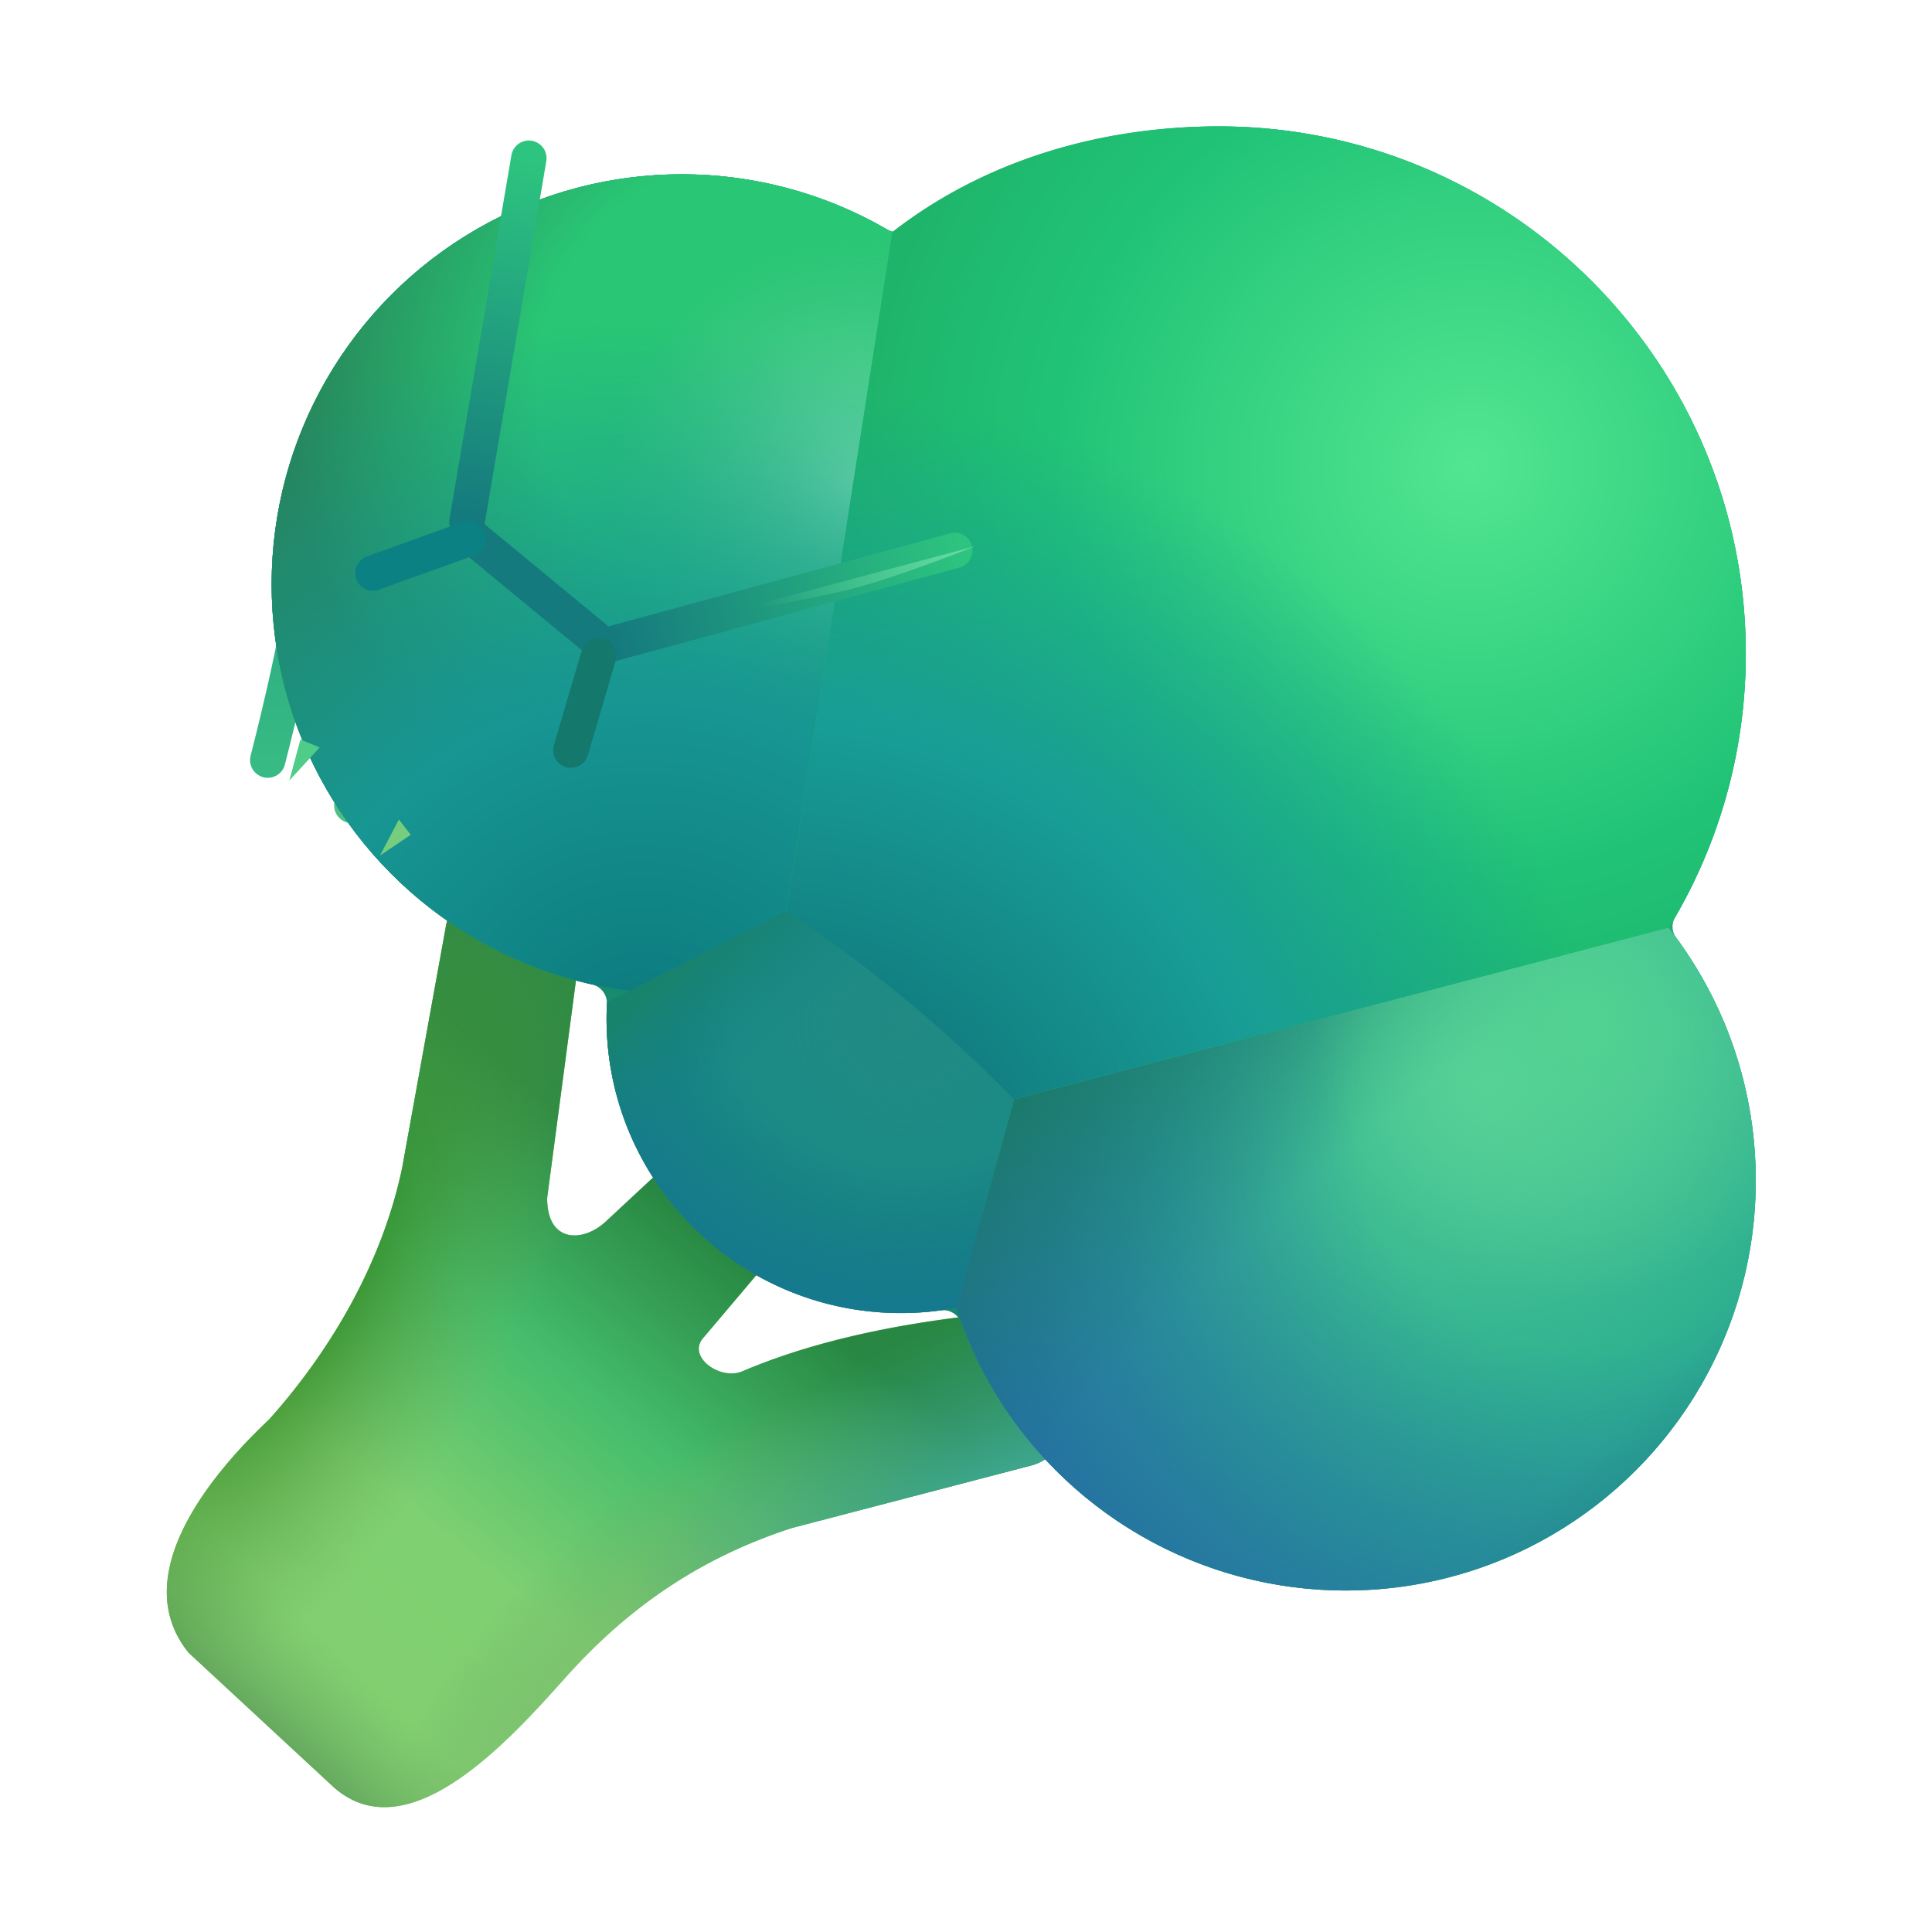 <svg width="83" height="83" fill="none" xmlns="http://www.w3.org/2000/svg"><path d="M46.363 58.911c-.473-1.485-2.31-2.657-4.7-2.375-3.754.441-7.042 1.213-9.768 2.375-.955.408-2.37-.62-1.699-1.413l4.479-5.295c1.039-1.167 1.01-2.955-.122-4.014-1.16-1.068-2.572-.928-4.03.178-.57.433-2.843 2.576-4.505 4.116-.966.896-2.512.932-2.512-1.013l1.279-9.66a2.825 2.825 0 00-2.176-3.333c-1.513-.318-3.121-.273-3.44 1.24l-1.895 10.469c-.839 3.996-3.003 7.773-5.724 10.808-2.715 2.553-6.038 6.808-3.445 10.01l6.242 5.785c3.201 2.807 7.544-2.037 9.915-4.688 2.728-3.063 5.839-5.184 9.74-6.452l10.375-2.71c1.486-.474 2.488-2.535 1.986-4.028z" fill="#7FCF71"/><path d="M46.363 58.911c-.473-1.485-2.31-2.657-4.7-2.375-3.754.441-7.042 1.213-9.768 2.375-.955.408-2.37-.62-1.699-1.413l4.479-5.295c1.039-1.167 1.01-2.955-.122-4.014-1.16-1.068-2.572-.928-4.03.178-.57.433-2.843 2.576-4.505 4.116-.966.896-2.512.932-2.512-1.013l1.279-9.66a2.825 2.825 0 00-2.176-3.333c-1.513-.318-3.121-.273-3.44 1.24l-1.895 10.469c-.839 3.996-3.003 7.773-5.724 10.808-2.715 2.553-6.038 6.808-3.445 10.01l6.242 5.785c3.201 2.807 7.544-2.037 9.915-4.688 2.728-3.063 5.839-5.184 9.74-6.452l10.375-2.71c1.486-.474 2.488-2.535 1.986-4.028z" fill="url(#paint0_linear_402_542)"/><path d="M46.363 58.911c-.473-1.485-2.31-2.657-4.7-2.375-3.754.441-7.042 1.213-9.768 2.375-.955.408-2.37-.62-1.699-1.413l4.479-5.295c1.039-1.167 1.01-2.955-.122-4.014-1.16-1.068-2.572-.928-4.03.178-.57.433-2.843 2.576-4.505 4.116-.966.896-2.512.932-2.512-1.013l1.279-9.66a2.825 2.825 0 00-2.176-3.333c-1.513-.318-3.121-.273-3.44 1.24l-1.895 10.469c-.839 3.996-3.003 7.773-5.724 10.808-2.715 2.553-6.038 6.808-3.445 10.01l6.242 5.785c3.201 2.807 7.544-2.037 9.915-4.688 2.728-3.063 5.839-5.184 9.74-6.452l10.375-2.71c1.486-.474 2.488-2.535 1.986-4.028z" fill="url(#paint1_linear_402_542)"/><path d="M46.363 58.911c-.473-1.485-2.31-2.657-4.7-2.375-3.754.441-7.042 1.213-9.768 2.375-.955.408-2.37-.62-1.699-1.413l4.479-5.295c1.039-1.167 1.01-2.955-.122-4.014-1.16-1.068-2.572-.928-4.03.178-.57.433-2.843 2.576-4.505 4.116-.966.896-2.512.932-2.512-1.013l1.279-9.66a2.825 2.825 0 00-2.176-3.333c-1.513-.318-3.121-.273-3.44 1.24l-1.895 10.469c-.839 3.996-3.003 7.773-5.724 10.808-2.715 2.553-6.038 6.808-3.445 10.01l6.242 5.785c3.201 2.807 7.544-2.037 9.915-4.688 2.728-3.063 5.839-5.184 9.74-6.452l10.375-2.71c1.486-.474 2.488-2.535 1.986-4.028z" fill="url(#paint2_radial_402_542)"/><path d="M46.363 58.911c-.473-1.485-2.31-2.657-4.7-2.375-3.754.441-7.042 1.213-9.768 2.375-.955.408-2.37-.62-1.699-1.413l4.479-5.295c1.039-1.167 1.01-2.955-.122-4.014-1.16-1.068-2.572-.928-4.03.178-.57.433-2.843 2.576-4.505 4.116-.966.896-2.512.932-2.512-1.013l1.279-9.66a2.825 2.825 0 00-2.176-3.333c-1.513-.318-3.121-.273-3.44 1.24l-1.895 10.469c-.839 3.996-3.003 7.773-5.724 10.808-2.715 2.553-6.038 6.808-3.445 10.01l6.242 5.785c3.201 2.807 7.544-2.037 9.915-4.688 2.728-3.063 5.839-5.184 9.74-6.452l10.375-2.71c1.486-.474 2.488-2.535 1.986-4.028z" fill="url(#paint3_radial_402_542)"/><path d="M46.363 58.911c-.473-1.485-2.31-2.657-4.7-2.375-3.754.441-7.042 1.213-9.768 2.375-.955.408-2.37-.62-1.699-1.413l4.479-5.295c1.039-1.167 1.01-2.955-.122-4.014-1.16-1.068-2.572-.928-4.03.178-.57.433-2.843 2.576-4.505 4.116-.966.896-2.512.932-2.512-1.013l1.279-9.66a2.825 2.825 0 00-2.176-3.333c-1.513-.318-3.121-.273-3.44 1.24l-1.895 10.469c-.839 3.996-3.003 7.773-5.724 10.808-2.715 2.553-6.038 6.808-3.445 10.01l6.242 5.785c3.201 2.807 7.544-2.037 9.915-4.688 2.728-3.063 5.839-5.184 9.74-6.452l10.375-2.71c1.486-.474 2.488-2.535 1.986-4.028z" fill="url(#paint4_radial_402_542)"/><g filter="url(#filter0_f_402_542)"><path d="M13.356 22.72c-.079 2.9-1.473 8.46-1.853 9.934" stroke="url(#paint5_linear_402_542)" stroke-width="1.521" stroke-linecap="round"/></g><g filter="url(#filter1_f_402_542)"><path d="M21.009 27.711c-2.044 2.614-4.99 5.751-5.894 6.892" stroke="url(#paint6_linear_402_542)" stroke-width="1.521" stroke-linecap="round"/></g><path fill-rule="evenodd" clip-rule="evenodd" d="M72.01 40.284a.799.799 0 01-.049-.873 22.538 22.538 0 003.04-11.338C75 15.568 64.862 5.431 52.357 5.431a22.541 22.541 0 00-13.382 4.375.799.799 0 01-.872.046 17.532 17.532 0 00-8.819-2.363c-9.727 0-17.613 7.885-17.613 17.613 0 8.406 5.888 15.436 13.764 17.192a.823.823 0 01.638.843c-.01.208-.015.417-.015.628 0 6.983 5.661 12.645 12.645 12.645.578 0 1.148-.04 1.706-.115a.82.82 0 01.88.525c2.482 6.719 8.945 11.51 16.527 11.51 9.727 0 17.613-7.887 17.613-17.615 0-3.904-1.27-7.51-3.42-10.43z" fill="url(#paint7_linear_402_542)"/><circle cx="29.285" cy="25.102" r="17.614" fill="#1BAA74"/><circle cx="29.285" cy="25.102" r="17.614" fill="url(#paint8_radial_402_542)"/><circle cx="29.285" cy="25.102" r="17.614" fill="url(#paint9_radial_402_542)"/><circle cx="29.285" cy="25.102" r="17.614" fill="url(#paint10_radial_402_542)"/><circle cx="29.285" cy="25.102" r="17.614" fill="url(#paint11_radial_402_542)"/><circle cx="57.817" cy="50.715" r="17.614" fill="#1EA392"/><circle cx="57.817" cy="50.715" r="17.614" fill="url(#paint12_radial_402_542)"/><circle cx="57.817" cy="50.715" r="17.614" fill="url(#paint13_radial_402_542)"/><circle cx="57.817" cy="50.715" r="17.614" fill="url(#paint14_radial_402_542)"/><circle cx="57.817" cy="50.715" r="17.614" fill="url(#paint15_radial_402_542)"/><path d="M75 28.073c0 4.311-1.204 8.34-3.296 11.77l-28.117 7.371a103.76 103.76 0 01-9.808-8.024l4.56-29.22c3.838-2.992 8.776-4.54 14.019-4.54C64.863 5.43 75 15.569 75 28.074z" fill="#1EB776"/><path d="M75 28.073c0 4.311-1.204 8.34-3.296 11.77l-28.117 7.371a103.76 103.76 0 01-9.808-8.024l4.56-29.22c3.838-2.992 8.776-4.54 14.019-4.54C64.863 5.43 75 15.569 75 28.074z" fill="url(#paint16_radial_402_542)"/><path d="M75 28.073c0 4.311-1.204 8.34-3.296 11.77l-28.117 7.371a103.76 103.76 0 01-9.808-8.024l4.56-29.22c3.838-2.992 8.776-4.54 14.019-4.54C64.863 5.43 75 15.569 75 28.074z" fill="url(#paint17_radial_402_542)"/><path d="M43.567 47.255l-2.47 8.928a12.71 12.71 0 01-2.393.227c-6.984 0-12.645-5.661-12.645-12.645 0-.237.007-.472.02-.706l7.68-3.91c3.405 2.189 7.136 5.31 9.808 8.106z" fill="#1A8B87"/><path d="M43.567 47.255l-2.47 8.928a12.71 12.71 0 01-2.393.227c-6.984 0-12.645-5.661-12.645-12.645 0-.237.007-.472.02-.706l7.68-3.91c3.405 2.189 7.136 5.31 9.808 8.106z" fill="url(#paint18_radial_402_542)"/><path d="M43.567 47.255l-2.47 8.928a12.71 12.71 0 01-2.393.227c-6.984 0-12.645-5.661-12.645-12.645 0-.237.007-.472.02-.706l7.68-3.91c3.405 2.189 7.136 5.31 9.808 8.106z" fill="url(#paint19_radial_402_542)"/><path d="M43.567 47.255l-2.47 8.928a12.71 12.71 0 01-2.393.227c-6.984 0-12.645-5.661-12.645-12.645 0-.237.007-.472.02-.706l7.68-3.91c3.405 2.189 7.136 5.31 9.808 8.106z" fill="url(#paint20_linear_402_542)"/><g filter="url(#filter2_f_402_542)"><path d="M26.095 27.71l14.925-4.063" stroke="url(#paint21_linear_402_542)" stroke-width="1.521" stroke-linecap="round"/></g><g filter="url(#filter3_f_402_542)"><path d="M20.058 22.435L22.72 6.797" stroke="url(#paint22_linear_402_542)" stroke-width="1.521" stroke-linecap="round"/></g><g filter="url(#filter4_f_402_542)"><path d="M25.572 27.426l-5.418-4.468" stroke="#157A7E" stroke-width="1.521" stroke-linecap="round"/></g><g filter="url(#filter5_f_402_542)"><path d="M20.106 23.148l-4.088 1.473" stroke="#0C8184" stroke-width="1.521" stroke-linecap="round"/></g><g filter="url(#filter6_f_402_542)"><path d="M24.526 32.226l1.189-4.04" stroke="#14786C" stroke-width="1.521" stroke-linecap="round"/></g><g filter="url(#filter7_f_402_542)"><path d="M30.8 26.427l11.123-2.97s-3.327 1.33-5.336 1.842c-2.008.51-5.787 1.128-5.787 1.128z" fill="url(#paint23_linear_402_542)"/></g><g filter="url(#filter8_f_402_542)"><path d="M12.43 33.533l.475-1.758.832.333-1.307 1.425z" fill="#4FCC88"/></g><g filter="url(#filter9_f_402_542)"><path d="M16.328 36.752l1.318-.889-.51-.656-.808 1.544z" fill="#76CD7D"/></g><defs><radialGradient id="paint2_radial_402_542" cx="0" cy="0" r="1" gradientUnits="userSpaceOnUse" gradientTransform="matrix(-11.996 11.185 -4.803 -5.151 28.693 71.652)"><stop stop-color="#85C671"/><stop offset="1" stop-color="#6EAC66" stop-opacity="0"/></radialGradient><radialGradient id="paint3_radial_402_542" cx="0" cy="0" r="1" gradientUnits="userSpaceOnUse" gradientTransform="matrix(-16.777 7.781 -3.568 -7.693 43.607 64.52)"><stop stop-color="#43AE9E"/><stop offset="1" stop-color="#379C89" stop-opacity="0"/></radialGradient><radialGradient id="paint4_radial_402_542" cx="0" cy="0" r="1" gradientUnits="userSpaceOnUse" gradientTransform="matrix(-11.996 19.291 -8.372 -5.206 12.158 55.441)"><stop stop-color="#1C790D"/><stop offset="1" stop-color="#6BAA55" stop-opacity="0"/></radialGradient><radialGradient id="paint8_radial_402_542" cx="0" cy="0" r="1" gradientUnits="userSpaceOnUse" gradientTransform="rotate(145.222 16.114 14.48) scale(21.315)"><stop stop-color="#49C88A"/><stop offset="1" stop-color="#1BAB6D"/></radialGradient><radialGradient id="paint9_radial_402_542" cx="0" cy="0" r="1" gradientUnits="userSpaceOnUse" gradientTransform="rotate(169.875 15.803 9.732) scale(23.054)"><stop offset=".433" stop-color="#29C675"/><stop offset=".911" stop-color="#278259"/></radialGradient><radialGradient id="paint10_radial_402_542" cx="0" cy="0" r="1" gradientUnits="userSpaceOnUse" gradientTransform="rotate(109.25 11.057 23.577) scale(10.818)"><stop stop-color="#73DCAA"/><stop offset="1" stop-color="#50C78F" stop-opacity="0"/></radialGradient><radialGradient id="paint11_radial_402_542" cx="0" cy="0" r="1" gradientUnits="userSpaceOnUse" gradientTransform="rotate(88.516 -9.428 36.755) scale(31.298)"><stop stop-color="#0B777C"/><stop offset=".489" stop-color="#179693"/><stop offset="1" stop-color="#189B93" stop-opacity="0"/></radialGradient><radialGradient id="paint12_radial_402_542" cx="0" cy="0" r="1" gradientUnits="userSpaceOnUse" gradientTransform="rotate(100.339 12.614 49.967) scale(24.388)"><stop stop-color="#5AD299"/><stop offset="1" stop-color="#33B784" stop-opacity="0"/></radialGradient><radialGradient id="paint13_radial_402_542" cx="0" cy="0" r="1" gradientUnits="userSpaceOnUse" gradientTransform="rotate(115.017 18.527 45.864) scale(34.884)"><stop offset=".277" stop-color="#3272A6" stop-opacity="0"/><stop offset=".79" stop-color="#2572A1"/></radialGradient><radialGradient id="paint14_radial_402_542" cx="0" cy="0" r="1" gradientUnits="userSpaceOnUse" gradientTransform="matrix(18.643 20.75 -80.101 71.966 61.277 57.549)"><stop offset=".299" stop-color="#157A6A" stop-opacity="0"/><stop offset=".849" stop-color="#187A51"/></radialGradient><radialGradient id="paint15_radial_402_542" cx="0" cy="0" r="1" gradientUnits="userSpaceOnUse" gradientTransform="rotate(128.29 23.398 38.463) scale(11.773)"><stop stop-color="#52D292"/><stop offset="1" stop-color="#58D196" stop-opacity="0"/></radialGradient><radialGradient id="paint16_radial_402_542" cx="0" cy="0" r="1" gradientUnits="userSpaceOnUse" gradientTransform="rotate(141.04 28.085 21.151) scale(33.774 33.319)"><stop stop-color="#52E691"/><stop offset=".534" stop-color="#20C376"/><stop offset="1" stop-color="#1DA860"/></radialGradient><radialGradient id="paint17_radial_402_542" cx="0" cy="0" r="1" gradientUnits="userSpaceOnUse" gradientTransform="rotate(-20.788 161.592 -61.71) scale(37.454 36.949)"><stop offset=".281" stop-color="#117B7F"/><stop offset=".61" stop-color="#189D96"/><stop offset="1" stop-color="#179C95" stop-opacity="0"/></radialGradient><radialGradient id="paint18_radial_402_542" cx="0" cy="0" r="1" gradientUnits="userSpaceOnUse" gradientTransform="rotate(136.317 10.552 29.77) scale(9.975 10.118)"><stop stop-color="#208A83"/><stop offset="1" stop-color="#208C82" stop-opacity="0"/></radialGradient><radialGradient id="paint19_radial_402_542" cx="0" cy="0" r="1" gradientUnits="userSpaceOnUse" gradientTransform="matrix(-1.783 30.639 -36.498 -2.124 39.068 43.607)"><stop offset=".211" stop-color="#09687D" stop-opacity="0"/><stop offset=".474" stop-color="#187796"/><stop offset=".569" stop-color="#146B89"/></radialGradient><filter id="filter0_f_402_542" x="9.221" y="20.439" width="6.417" height="14.497" filterUnits="userSpaceOnUse" color-interpolation-filters="sRGB"><feFlood flood-opacity="0" result="BackgroundImageFix"/><feBlend in="SourceGraphic" in2="BackgroundImageFix" result="shape"/><feGaussianBlur stdDeviation=".761" result="effect1_foregroundBlur_402_542"/></filter><filter id="filter1_f_402_542" x="12.834" y="25.429" width="10.457" height="11.455" filterUnits="userSpaceOnUse" color-interpolation-filters="sRGB"><feFlood flood-opacity="0" result="BackgroundImageFix"/><feBlend in="SourceGraphic" in2="BackgroundImageFix" result="shape"/><feGaussianBlur stdDeviation=".761" result="effect1_foregroundBlur_402_542"/></filter><filter id="filter2_f_402_542" x="23.813" y="21.365" width="19.488" height="8.627" filterUnits="userSpaceOnUse" color-interpolation-filters="sRGB"><feFlood flood-opacity="0" result="BackgroundImageFix"/><feBlend in="SourceGraphic" in2="BackgroundImageFix" result="shape"/><feGaussianBlur stdDeviation=".761" result="effect1_foregroundBlur_402_542"/></filter><filter id="filter3_f_402_542" x="17.777" y="4.515" width="7.225" height="20.201" filterUnits="userSpaceOnUse" color-interpolation-filters="sRGB"><feFlood flood-opacity="0" result="BackgroundImageFix"/><feBlend in="SourceGraphic" in2="BackgroundImageFix" result="shape"/><feGaussianBlur stdDeviation=".761" result="effect1_foregroundBlur_402_542"/></filter><filter id="filter4_f_402_542" x="17.872" y="20.676" width="9.982" height="9.031" filterUnits="userSpaceOnUse" color-interpolation-filters="sRGB"><feFlood flood-opacity="0" result="BackgroundImageFix"/><feBlend in="SourceGraphic" in2="BackgroundImageFix" result="shape"/><feGaussianBlur stdDeviation=".761" result="effect1_foregroundBlur_402_542"/></filter><filter id="filter5_f_402_542" x="13.736" y="20.866" width="8.651" height="6.037" filterUnits="userSpaceOnUse" color-interpolation-filters="sRGB"><feFlood flood-opacity="0" result="BackgroundImageFix"/><feBlend in="SourceGraphic" in2="BackgroundImageFix" result="shape"/><feGaussianBlur stdDeviation=".761" result="effect1_foregroundBlur_402_542"/></filter><filter id="filter6_f_402_542" x="22.245" y="25.904" width="5.752" height="8.604" filterUnits="userSpaceOnUse" color-interpolation-filters="sRGB"><feFlood flood-opacity="0" result="BackgroundImageFix"/><feBlend in="SourceGraphic" in2="BackgroundImageFix" result="shape"/><feGaussianBlur stdDeviation=".761" result="effect1_foregroundBlur_402_542"/></filter><filter id="filter7_f_402_542" x="30.42" y="23.076" width="11.883" height="3.731" filterUnits="userSpaceOnUse" color-interpolation-filters="sRGB"><feFlood flood-opacity="0" result="BackgroundImageFix"/><feBlend in="SourceGraphic" in2="BackgroundImageFix" result="shape"/><feGaussianBlur stdDeviation=".19" result="effect1_foregroundBlur_402_542"/></filter><filter id="filter8_f_402_542" x="11.669" y="31.014" width="2.828" height="3.28" filterUnits="userSpaceOnUse" color-interpolation-filters="sRGB"><feFlood flood-opacity="0" result="BackgroundImageFix"/><feBlend in="SourceGraphic" in2="BackgroundImageFix" result="shape"/><feGaussianBlur stdDeviation=".38" result="effect1_foregroundBlur_402_542"/></filter><filter id="filter9_f_402_542" x="15.567" y="34.446" width="2.84" height="3.066" filterUnits="userSpaceOnUse" color-interpolation-filters="sRGB"><feFlood flood-opacity="0" result="BackgroundImageFix"/><feBlend in="SourceGraphic" in2="BackgroundImageFix" result="shape"/><feGaussianBlur stdDeviation=".38" result="effect1_foregroundBlur_402_542"/></filter><linearGradient id="paint0_linear_402_542" x1="38.582" y1="44.418" x2="11.672" y2="77.637" gradientUnits="userSpaceOnUse"><stop offset=".273" stop-color="#288742"/><stop offset=".474" stop-color="#45BD6C"/><stop offset=".677" stop-color="#7ED071"/><stop offset="1" stop-color="#85CE6E"/></linearGradient><linearGradient id="paint1_linear_402_542" x1=".648" y1="79.434" x2="13.941" y2="65.33" gradientUnits="userSpaceOnUse"><stop offset=".049" stop-color="#6BA871"/><stop offset=".424" stop-color="#417E4A"/><stop offset=".812" stop-color="#68AC62" stop-opacity="0"/></linearGradient><linearGradient id="paint5_linear_402_542" x1="12.43" y1="22.72" x2="12.43" y2="32.654" gradientUnits="userSpaceOnUse"><stop stop-color="#27A682"/><stop offset="1" stop-color="#37BA83"/></linearGradient><linearGradient id="paint6_linear_402_542" x1="21.299" y1="28.009" x2="14.825" y2="34.305" gradientUnits="userSpaceOnUse"><stop stop-color="#27A2A6"/><stop offset="1" stop-color="#4DBF85"/></linearGradient><linearGradient id="paint7_linear_402_542" x1="66.303" y1="12.482" x2="31.53" y2="55.766" gradientUnits="userSpaceOnUse"><stop stop-color="#20BF72"/><stop offset="1" stop-color="#17836E"/></linearGradient><linearGradient id="paint20_linear_402_542" x1="30.314" y1="40.527" x2="33.719" y2="44.418" gradientUnits="userSpaceOnUse"><stop stop-color="#17836D"/><stop offset="1" stop-color="#158185" stop-opacity="0"/></linearGradient><linearGradient id="paint21_linear_402_542" x1="26.38" y1="27.521" x2="41.305" y2="23.576" gradientUnits="userSpaceOnUse"><stop stop-color="#157A7E"/><stop offset="1" stop-color="#2DC47F"/></linearGradient><linearGradient id="paint22_linear_402_542" x1="19.839" y1="22.073" x2="22.181" y2="6.814" gradientUnits="userSpaceOnUse"><stop stop-color="#157A7E"/><stop offset="1" stop-color="#2DC47F"/></linearGradient><linearGradient id="paint23_linear_402_542" x1="41.257" y1="24.003" x2="32.559" y2="26.427" gradientUnits="userSpaceOnUse"><stop stop-color="#64D9A1"/><stop offset="1" stop-color="#57CD97" stop-opacity="0"/></linearGradient></defs></svg>